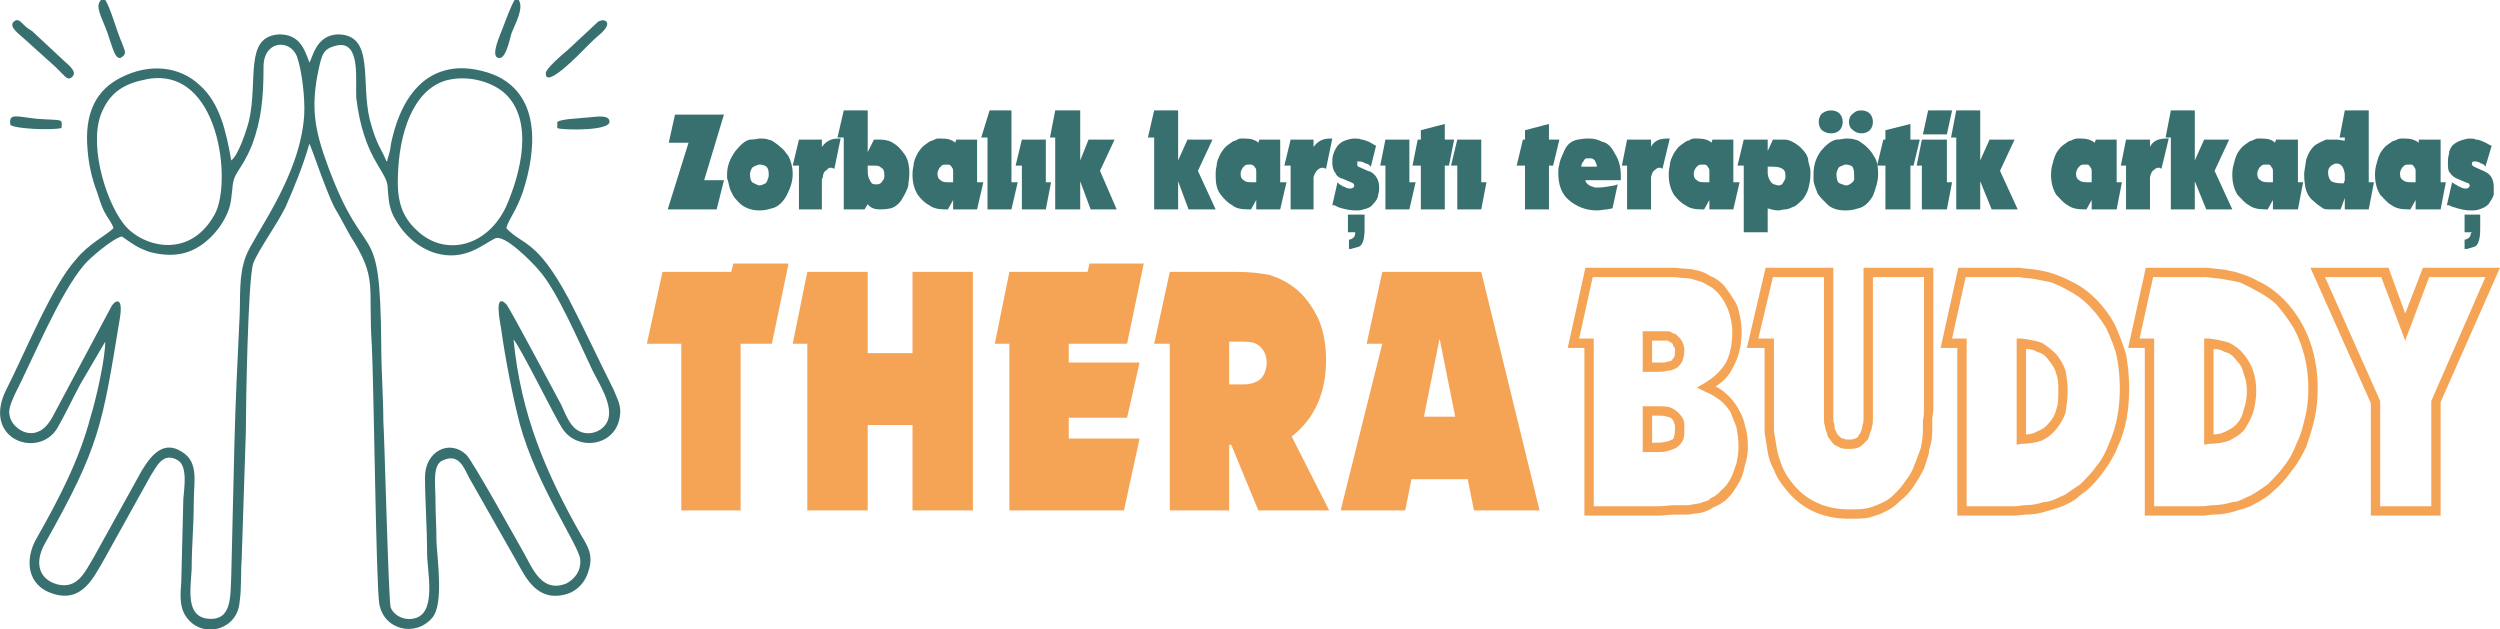 <?xml version="1.0" encoding="UTF-8"?>
<!DOCTYPE svg PUBLIC "-//W3C//DTD SVG 1.1//EN" "http://www.w3.org/Graphics/SVG/1.1/DTD/svg11.dtd">
<!-- Creator: CorelDRAW X8 -->
<svg xmlns="http://www.w3.org/2000/svg" xml:space="preserve" width="2400px" height="604px" version="1.1" style="shape-rendering:geometricPrecision; text-rendering:geometricPrecision; image-rendering:optimizeQuality; fill-rule:evenodd; clip-rule:evenodd"
viewBox="0 0 2400 604"
 xmlns:xlink="http://www.w3.org/1999/xlink">
 <defs>
  <style type="text/css">
   <![CDATA[
    .fil2 {fill:#37706F}
    .fil0 {fill:#F5A455;fill-rule:nonzero}
    .fil1 {fill:#37706F;fill-rule:nonzero}
   ]]>
  </style>
 </defs>
 <g id="Layer_x0020_1">
  <g id="_2648284608960">
   <polygon class="fil0" points="704,253 757,253 741,330 711,330 711,490 654,490 654,330 621,330 636,261 702,261 "/>
   <polygon id="1" class="fil0" points="934,490 876,490 876,408 833,408 833,490 775,490 775,330 761,330 775,261 833,261 833,339 876,339 876,261 934,261 "/>
   <polygon id="2" class="fil0" points="1046,253 1098,253 1082,330 1026,330 1026,348 1094,348 1082,401 1026,401 1026,421 1094,421 1079,490 969,490 969,330 955,330 969,261 1044,261 "/>
   <path id="3" class="fil0" d="M1180 369l14 0c7,0 12,-2 16,-5 4,-4 6,-10 6,-16 0,-6 -2,-11 -6,-15 -4,-4 -9,-5 -16,-5l-14 0 0 41zm96 121l-68 0 -26 -63 -2 0 0 63 -57 0 0 -160 -15 0 15 -69 63 0c13,0 23,1 33,3 9,3 18,7 27,15 8,7 15,17 20,28 5,12 7,25 7,39 0,31 -11,56 -33,73l36 71z"/>
   <path id="4" class="fil0" d="M1397 400l-15 -75 -15 75 30 0zm81 90l-63 0 -6 -30 -54 0 -6 30 -62 0 40 -160 -15 0 15 -69 95 0 56 229z"/>
   <path class="fil0" d="M2285 486l49 0 0 -101 52 -119 -54 0 -23 61 -23 -61 -54 0 53 119 0 101zm54 9l-63 0 0 -108 -58 -130 75 0 16 44 17 -44 74 0 -57 129 0 109 -4 0zm-271 -165l0 156 36 0c4,0 7,0 10,0 4,0 7,-1 10,-1 6,0 13,-1 19,-3 3,0 6,-1 8,-2 3,-1 6,-3 9,-4 6,-3 11,-7 17,-11 6,-6 11,-11 16,-18 5,-6 9,-14 12,-22 4,-8 6,-16 8,-25 2,-8 3,-17 3,-27 0,-22 -5,-41 -14,-58 -5,-8 -10,-15 -16,-22 -6,-6 -14,-11 -22,-15 -5,-3 -10,-5 -14,-7 -5,-1 -10,-2 -16,-3 -5,-1 -10,-1 -16,-2 -5,0 -11,0 -17,0l-34 0 -13 59 14 0 0 5zm-9 160l0 -156 -16 0 17 -77 41 0c6,0 12,0 18,0 6,1 11,1 17,2 5,1 11,2 16,4 6,2 11,4 16,7l0 0c9,4 17,10 24,17 7,7 13,15 18,24 10,18 15,39 15,62 0,10 -1,20 -3,29 -2,9 -5,18 -8,27 -4,8 -8,16 -14,23 -5,7 -11,14 -17,19 -6,6 -13,10 -19,13 -3,2 -6,3 -9,4 -4,1 -7,2 -10,3 -7,2 -13,3 -20,3 -3,0 -7,1 -10,1 -4,0 -8,0 -11,0l-45 0 0 -5zm81 -67c-5,2 -12,3 -19,3l-5 1 0 -102 5 0c7,1 13,2 19,4 6,3 11,7 14,11 4,5 7,10 9,16 2,6 3,12 3,19 0,7 -1,14 -3,21 -2,6 -5,11 -8,16 -4,5 -9,8 -15,11zm-15 -6c5,0 8,-1 12,-3 4,-2 8,-4 11,-8 3,-3 5,-8 6,-13 2,-5 3,-11 3,-18 0,-6 -1,-11 -3,-16 -1,-5 -3,-9 -7,-13 -3,-4 -6,-7 -11,-8 -3,-2 -7,-3 -11,-3l0 82zm-237 -87l0 156 36 0c4,0 7,0 10,0 3,0 7,-1 10,-1 6,0 12,-1 18,-3 3,0 6,-1 9,-2 3,-1 6,-3 9,-4 3,-1 5,-3 8,-5 3,-2 6,-4 9,-6 6,-6 11,-11 16,-18 5,-6 9,-14 12,-22 7,-16 10,-33 10,-52 0,-11 -1,-21 -3,-31 -2,-9 -6,-18 -10,-27 -5,-8 -10,-15 -17,-22 -6,-6 -13,-11 -21,-15 -5,-3 -10,-5 -15,-7 -5,-1 -10,-2 -15,-3 -5,-1 -11,-1 -16,-2 -6,0 -11,0 -17,0l-34 0 -13 59 14 0 0 5zm-9 160l0 -156 -16 0 17 -77 41 0c6,0 12,0 17,0 6,1 12,1 17,2 6,1 11,2 17,4 5,2 11,4 16,7l0 0c9,4 17,10 24,17 7,7 13,15 18,24 4,9 8,19 11,29 2,11 3,22 3,33 0,20 -3,39 -11,56 -3,8 -8,16 -13,23 -5,7 -11,14 -17,19 -4,3 -7,5 -10,8 -3,2 -6,4 -9,5 -3,2 -7,3 -10,4 -3,1 -6,2 -10,3 -6,2 -13,3 -19,3 -4,0 -7,1 -11,1 -3,0 -7,0 -10,0l-45 0 0 -5zm81 -67c-6,2 -12,3 -19,3l-5 1 0 -102 5 0c7,1 13,2 19,4 5,3 10,7 14,11 4,5 7,10 9,16 1,6 2,12 2,19 0,7 -1,14 -2,21 -2,6 -5,11 -9,16 -4,5 -8,8 -14,11zm-15 -6c4,0 8,-1 11,-3 5,-2 8,-4 11,-8 3,-3 6,-8 7,-13 2,-5 2,-11 2,-18 0,-6 0,-11 -2,-16 -1,-5 -4,-9 -7,-13 -3,-4 -6,-7 -11,-8 -3,-2 -7,-3 -11,-3l0 82zm-98 -24l0 -127 -49 0 0 119c0,3 0,6 0,9 0,3 0,6 0,8 0,3 0,5 -1,8 0,2 -1,4 -2,6 0,2 -1,4 -2,6 -2,2 -3,3 -5,5 -3,3 -7,4 -13,4 -3,0 -5,0 -8,-1 -2,-1 -4,-2 -6,-3 -2,-2 -3,-3 -4,-5 -2,-2 -3,-4 -3,-6 -1,-2 -2,-5 -2,-7 -1,-2 -1,-5 -1,-8 0,-2 0,-5 0,-8 0,-3 0,-6 0,-8l0 -119 -49 0 -14 59 15 0 0 68c0,7 0,14 0,21 1,6 2,12 3,18 1,5 3,11 5,16 2,5 5,10 9,15 13,17 32,26 55,26 7,0 12,0 17,-1 5,-1 10,-3 14,-5 5,-2 9,-5 12,-8 4,-4 8,-8 11,-13l0 0c4,-5 7,-10 9,-16 1,-2 2,-5 3,-8 1,-2 2,-5 3,-8 1,-5 2,-11 2,-17 0,-4 0,-7 0,-10 1,-3 1,-6 1,-10zm9 -132l0 132c0,3 -1,7 -1,10 0,4 0,7 0,10 0,7 -1,13 -3,19 0,3 -1,6 -2,9 -1,3 -2,6 -3,9 -3,6 -6,11 -10,17 -4,6 -8,10 -13,14 -4,4 -9,8 -14,10 -5,3 -10,4 -16,6 -6,1 -12,1 -19,1 -26,0 -47,-10 -62,-30 -4,-5 -8,-11 -10,-17 -3,-5 -5,-11 -6,-17 -1,-6 -2,-13 -3,-19 0,-7 0,-15 0,-22l0 -59 -17 0 18 -77 65 0 0 128c0,3 0,6 0,8 0,3 0,5 0,8 0,2 0,4 1,6 0,2 0,4 1,6 1,1 1,3 2,4 1,1 2,2 3,3 0,0 1,1 3,1 1,1 3,1 5,1 4,0 6,-1 8,-2 1,-1 1,-2 2,-3 1,-1 1,-2 2,-4 0,-1 1,-3 1,-5 1,-2 1,-4 1,-7 0,-2 0,-5 0,-7 0,-3 0,-5 0,-9l0 -128 67 0 0 4zm-326 69l0 156 62 0c6,0 11,-1 15,-1 5,0 9,0 14,0 4,-1 7,-1 11,-2 3,-1 6,-2 9,-3l0 -1c4,-2 8,-4 11,-8 4,-3 7,-7 9,-11 3,-5 4,-10 6,-15 1,-5 2,-10 2,-16 0,-7 -1,-13 -2,-19 -2,-5 -4,-10 -6,-15 -3,-4 -6,-8 -10,-11 -4,-3 -9,-6 -14,-8l-8 -4 7 -4c10,-6 16,-12 21,-20 4,-8 6,-18 6,-30 0,-5 -1,-10 -2,-14 -1,-5 -3,-9 -5,-13 -2,-4 -5,-8 -8,-11 -3,-3 -6,-5 -10,-7l0 0c-3,-2 -6,-3 -10,-4 -3,-1 -6,-2 -10,-2 -4,0 -8,-1 -12,-1 -4,0 -9,0 -14,0l-63 0 -13 59 14 0 0 5zm-9 160l0 -156 -16 0 17 -77 70 0c4,0 9,0 14,0 4,0 9,1 13,1 4,0 8,1 12,2 4,1 8,3 11,5 5,2 9,5 13,9 3,4 6,8 9,13 3,4 5,9 6,15 1,5 2,10 2,16 0,14 -3,25 -8,34 -3,7 -9,14 -17,19 4,2 7,4 9,6 5,4 9,9 12,14 3,5 6,11 7,17 2,6 3,13 3,21 0,6 -1,12 -3,18 -1,6 -3,12 -6,17 -3,5 -6,10 -10,14 -4,4 -9,7 -14,9 -3,2 -7,4 -11,5 -4,1 -8,1 -13,2 -4,0 -8,0 -13,0 -6,0 -11,1 -16,1l-71 0 0 -5zm68 -56l-12 0 0 -44 14 0c5,0 9,0 12,1 3,1 6,3 8,5 2,2 4,4 5,7 1,2 1,4 1,7 0,5 0,9 -1,12 -2,4 -4,6 -7,8 -2,1 -5,2 -8,3 -4,1 -7,1 -12,1zm-3 -9l3 0c4,0 7,0 10,-1 2,0 4,-1 6,-2 1,0 2,-1 2,-3 1,-2 1,-5 1,-9 0,-1 0,-3 -1,-4 0,-1 -1,-3 -2,-4 -1,-1 -3,-2 -5,-2 -2,-1 -5,-1 -9,-1l-5 0 0 26zm4 -68l-13 0 0 -39 16 0c2,0 3,0 4,0 1,0 3,0 4,0 2,0 4,1 5,2 2,0 3,1 4,2l1 1c0,0 1,1 2,2 1,1 1,2 2,3 1,3 2,5 2,8 0,4 -1,8 -2,11 -2,3 -4,6 -7,7 -2,1 -5,2 -8,2 -3,1 -6,1 -10,1zm-4 -9l4 0c3,0 6,0 8,0 3,-1 5,-1 7,-2 0,-1 1,-1 2,-3 1,-1 1,-4 1,-7 0,-1 0,-2 -1,-3 -1,-1 -1,-2 -1,-3 -1,0 -1,-1 -2,-1 0,-1 -1,-1 -2,-1 0,-1 -1,-1 -2,-1 -1,0 -2,0 -3,0 -1,0 -2,0 -4,0l-7 0 0 21z"/>
   <polygon class="fil1" points="688,201 641,201 661,137 642,137 648,110 695,110 676,173 695,173 "/>
   <path id="1" class="fil1" d="M699 174l-1 -3c0,-1 0,-2 0,-2 0,-1 0,-1 0,-2 0,-8 3,-15 8,-22 5,-6 9,-10 14,-11 5,0 8,-1 9,-1 1,0 2,0 3,0 3,0 6,1 9,2 3,2 6,4 8,6 3,2 5,5 8,9 2,4 4,10 4,17 0,7 -2,13 -6,21 -4,7 -9,11 -14,12 -6,2 -10,2 -12,2 -7,0 -13,-2 -18,-6 -4,-4 -7,-7 -8,-10 -2,-3 -3,-7 -4,-12zm21 -7c0,5 1,8 4,9 2,1 4,2 5,2 2,0 4,-1 6,-2 1,-1 2,-3 2,-4 1,-2 1,-3 1,-4 0,-5 -1,-8 -4,-9 -2,-1 -4,-1 -5,-1 0,0 -1,0 -3,1 -1,0 -2,1 -4,2 -1,2 -2,4 -2,6z"/>
   <path id="2" class="fil1" d="M767 159l-6 0 6 -25 22 0 0 7c3,-4 6,-6 9,-7 3,-1 6,-1 8,-1l1 0 -6 29 -3 -1c-1,0 -3,0 -4,2 -2,1 -4,3 -4,7l-1 2 0 29 -22 0 0 -42z"/>
   <path id="3" class="fil1" d="M810 132l-6 0 6 -26 23 0 0 40 6 -12 4 0c3,0 6,0 9,1 2,0 5,2 8,4 3,2 6,6 9,10 3,5 4,11 4,17 0,5 -1,9 -1,12 -1,4 -3,8 -6,13 -3,5 -7,8 -11,9 -5,1 -8,1 -10,1 -5,0 -9,-1 -12,-5l-3 5 -20 0 0 -69zm23 27l0 3c0,3 0,6 1,9 1,2 2,4 3,5 1,1 3,1 5,1 2,0 4,-1 5,-3 2,-2 2,-4 2,-6 0,-4 -1,-6 -3,-7 -2,-2 -4,-2 -7,-2 -1,0 -2,0 -4,0l-2 0z"/>
   <path id="4" class="fil1" d="M900 133c1,0 1,0 2,0 1,0 2,0 2,0 5,0 10,1 13,4l1 -3 20 0 0 41 6 0 -6 26 -23 0 0 -9 -5 9 -3 0c-6,0 -11,-1 -15,-4 -4,-2 -8,-6 -11,-10 -3,-5 -5,-11 -5,-19 0,-2 0,-5 1,-9 0,-4 2,-8 4,-12 2,-3 4,-6 7,-8 3,-2 5,-4 7,-4 2,-1 4,-2 5,-2zm15 32c0,-2 0,-3 -1,-4 -1,-2 -2,-3 -4,-3 -1,0 -2,0 -2,0 -1,0 -3,0 -4,1l-2 2c-1,2 -2,3 -2,6 0,3 1,5 3,6 2,2 5,2 10,2l2 0 0 -10z"/>
   <polygon id="5" class="fil1" points="948,132 942,132 950,106 971,106 971,175 977,175 971,201 948,201 "/>
   <polygon id="6" class="fil1" points="981,159 975,159 981,134 1004,134 1004,175 1009,175 1004,201 981,201 "/>
   <polygon id="7" class="fil1" points="1013,132 1008,132 1013,106 1037,106 1037,154 1045,134 1070,134 1056,164 1072,201 1047,201 1037,174 1037,201 1013,201 "/>
   <polygon id="8" class="fil1" points="1108,132 1102,132 1108,106 1131,106 1131,154 1140,134 1164,134 1150,164 1167,201 1141,201 1131,174 1131,201 1108,201 "/>
   <path id="9" class="fil1" d="M1191 133c1,0 1,0 2,0 1,0 1,0 2,0 5,0 10,1 13,4l1 -3 20 0 0 41 6 0 -6 26 -23 0 0 -9 -5 9 -3 0c-6,0 -12,-1 -15,-4 -4,-2 -8,-6 -11,-10 -4,-5 -5,-11 -5,-19 0,-2 0,-5 1,-9 0,-4 2,-8 4,-12 2,-3 4,-6 7,-8 3,-2 5,-4 7,-4 2,-1 3,-2 5,-2zm15 32c0,-2 0,-3 -1,-4 -1,-2 -3,-3 -4,-3 -1,0 -2,0 -2,0 -2,0 -3,0 -4,1l-2 2c-1,2 -2,3 -2,6 0,3 1,5 3,6 2,2 5,2 10,2l2 0 0 -10z"/>
   <path id="10" class="fil1" d="M1239 159l-6 0 6 -25 22 0 0 7c3,-4 6,-6 9,-7 3,-1 6,-1 8,-1l1 0 -6 29 -3 -1c-1,0 -3,0 -5,2 -1,1 -3,3 -4,7l0 2 0 29 -22 0 0 -42z"/>
   <path id="11" class="fil1" d="M1281 197l-2 0 5 -22 2 2 2 1 1 1 1 0c3,2 5,2 6,2 1,0 2,0 3,-1 1,0 1,-1 1,-2 0,-1 0,-1 -1,-2l-2 -1 -7 -3c-4,-1 -7,-3 -8,-6 -2,-2 -3,-6 -3,-10 0,-2 0,-5 1,-8 1,-3 2,-5 4,-8 2,-2 4,-4 7,-5 3,-1 6,-2 9,-2 3,0 5,0 7,1 2,0 4,1 7,2 2,1 5,3 7,4l-5 20c-2,-2 -3,-3 -5,-3 -3,-2 -5,-2 -6,-2 0,0 -1,0 -2,0 0,1 0,2 0,3 0,0 0,1 0,1l1 1 9 4 3 1c5,3 8,8 8,15 0,2 0,4 -1,7 0,3 -2,6 -5,9 -2,3 -5,4 -9,5 -3,1 -5,1 -5,1 -1,0 -2,0 -3,0 -4,0 -10,-1 -16,-3l-2 -1 -2 -1z"/>
   <polygon id="12" class="fil1" points="1330,159 1325,159 1330,134 1353,134 1353,175 1359,175 1353,201 1330,201 "/>
   <polygon id="13" class="fil1" points="1364,159 1356,159 1361,134 1364,134 1364,125 1387,119 1387,134 1396,134 1391,159 1387,159 1387,201 1364,201 "/>
   <polygon id="14" class="fil1" points="1399,159 1393,159 1399,134 1422,134 1422,175 1427,175 1422,201 1399,201 "/>
   <polygon id="15" class="fil1" points="1464,159 1456,159 1462,134 1464,134 1464,125 1487,119 1487,134 1497,134 1491,159 1487,159 1487,201 1464,201 "/>
   <path id="16" class="fil1" d="M1556 169l0 4 -34 0c0,2 2,4 4,5 1,1 3,1 5,2 2,0 3,0 4,0 4,0 9,-1 15,-2l3 -1 -5 23 -5 1c-3,0 -6,1 -10,1 -11,0 -20,-4 -27,-10 -7,-6 -10,-15 -10,-25 0,-1 0,-2 0,-3 0,-1 0,-3 1,-6 0,-3 2,-7 5,-14 3,-6 7,-9 13,-10 5,-1 8,-1 9,-1 1,0 1,0 2,0 4,0 8,1 12,3 5,1 9,5 12,11 4,6 6,13 6,22zm-38 -9l15 0c0,-2 -1,-4 -2,-6 -2,-2 -3,-2 -5,-2 -1,0 -2,0 -3,0 -1,0 -2,1 -3,3 -1,1 -2,3 -2,5z"/>
   <path id="17" class="fil1" d="M1562 159l-5 0 5 -25 23 0 0 7c2,-4 5,-6 8,-7 4,-1 6,-1 8,-1l2 0 -7 29 -2 -1c-2,0 -3,0 -5,2 -2,1 -3,3 -4,7l0 2 0 29 -23 0 0 -42z"/>
   <path id="18" class="fil1" d="M1626 133c1,0 1,0 2,0 1,0 2,0 2,0 5,0 10,1 13,4l1 -3 20 0 0 41 6 0 -6 26 -23 0 0 -9 -5 9 -3 0c-6,0 -11,-1 -15,-4 -4,-2 -8,-6 -11,-10 -3,-5 -5,-11 -5,-19 0,-2 0,-5 1,-9 0,-4 2,-8 4,-12 2,-3 4,-6 7,-8 3,-2 5,-4 7,-4 2,-1 3,-2 5,-2zm15 32c0,-2 0,-3 -1,-4 -1,-2 -2,-3 -4,-3 -1,0 -2,0 -2,0 -1,0 -3,0 -4,1l-2 2c-1,2 -2,3 -2,6 0,3 1,5 3,6 2,2 5,2 10,2l2 0 0 -10z"/>
   <path id="19" class="fil1" d="M1674 159l-6 0 6 -25 23 0 0 11 5 -11 11 0c5,0 10,3 15,7 5,5 8,9 8,14 1,4 2,7 2,9 0,1 0,3 0,4 0,5 -1,9 -2,13 -1,4 -3,7 -5,10 -3,3 -5,5 -8,7 -3,1 -6,3 -9,3 -2,0 -5,1 -7,1 -3,0 -7,-1 -10,-2l0 23 -23 0 0 -64zm23 7c0,3 1,5 2,7 1,2 2,3 4,4 1,0 3,1 4,1 3,0 4,-1 5,-3 1,-2 2,-3 2,-4 0,-1 0,-2 0,-3 0,-3 -1,-5 -3,-6 -3,-2 -7,-2 -12,-2l-2 0 0 6z"/>
   <path id="20" class="fil1" d="M1741 174l0 -3c0,-1 0,-2 0,-2 0,-1 0,-1 0,-2 0,-8 2,-15 7,-22 5,-6 10,-10 15,-11 4,0 7,-1 9,-1 1,0 2,0 2,0 4,0 7,1 10,2 3,2 6,4 8,6 2,2 5,5 7,9 3,4 4,10 4,17 0,7 -2,13 -5,21 -4,7 -9,11 -14,12 -6,2 -10,2 -13,2 -7,0 -13,-2 -17,-6 -4,-4 -7,-7 -9,-10 -1,-3 -3,-7 -4,-12zm17 -46c-4,0 -6,-1 -9,-3 -2,-2 -3,-5 -3,-8 0,-3 1,-6 3,-8 3,-2 5,-3 9,-3 3,0 6,1 8,3 2,2 3,5 3,8 0,3 -1,6 -3,8 -2,2 -5,3 -8,3zm29 0c-3,0 -6,-1 -8,-3 -3,-2 -4,-5 -4,-8 0,-3 1,-6 4,-8 2,-2 4,-3 8,-3 3,0 6,1 8,3 2,2 3,5 3,8 0,3 -1,6 -3,8 -2,2 -5,3 -8,3zm-24 39c0,5 1,8 3,9 3,1 5,2 6,2 2,0 4,-1 5,-2 2,-1 3,-3 3,-4 0,-2 0,-3 0,-4 0,-5 -1,-8 -3,-9 -3,-1 -4,-1 -5,-1 -1,0 -2,0 -3,1 -1,0 -3,1 -4,2 -1,2 -2,4 -2,6z"/>
   <polygon id="21" class="fil1" points="1810,159 1802,159 1808,134 1810,134 1810,125 1834,119 1834,134 1843,134 1837,159 1834,159 1834,201 1810,201 "/>
   <path id="22" class="fil1" d="M1845 159l-5 0 5 -25 24 0 0 41 5 0 -5 26 -24 0 0 -42zm24 -30l-23 0 5 -23 23 0 -5 23z"/>
   <polygon id="23" class="fil1" points="1878,132 1873,132 1878,106 1901,106 1901,154 1910,134 1934,134 1920,164 1937,201 1912,201 1901,174 1901,201 1878,201 "/>
   <path id="24" class="fil1" d="M1994 133c0,0 1,0 1,0 1,0 2,0 3,0 5,0 9,1 13,4l1 -3 20 0 0 41 5 0 -5 26 -24 0 0 -9 -5 9 -2 0c-7,0 -12,-1 -16,-4 -4,-2 -7,-6 -11,-10 -3,-5 -5,-11 -5,-19 0,-2 0,-5 1,-9 1,-4 2,-8 4,-12 2,-3 4,-6 7,-8 3,-2 5,-4 7,-4 2,-1 4,-2 6,-2zm14 32c0,-2 0,-3 -1,-4 -1,-2 -2,-3 -3,-3 -1,0 -2,0 -3,0 -1,0 -3,0 -4,1l-2 2c-1,2 -2,3 -2,6 0,3 1,5 3,6 2,2 6,2 10,2l2 0 0 -10z"/>
   <path id="25" class="fil1" d="M2041 159l-5 0 5 -25 23 0 0 7c2,-4 5,-6 8,-7 4,-1 6,-1 8,-1l2 0 -7 29 -2 -1c-2,0 -3,0 -5,2 -2,1 -3,3 -4,7l0 2 0 29 -23 0 0 -42z"/>
   <polygon id="26" class="fil1" points="2084,132 2079,132 2084,106 2107,106 2107,154 2116,134 2140,134 2126,164 2143,201 2118,201 2107,174 2107,201 2084,201 "/>
   <path id="27" class="fil1" d="M2167 133c1,0 2,0 2,0 1,0 2,0 2,0 6,0 10,1 13,4l1 -3 21 0 0 41 5 0 -5 26 -24 0 0 -9 -5 9 -2 0c-7,0 -12,-1 -16,-4 -4,-2 -7,-6 -11,-10 -3,-5 -5,-11 -5,-19 0,-2 0,-5 1,-9 1,-4 2,-8 4,-12 2,-3 4,-6 7,-8 3,-2 5,-4 7,-4 2,-1 4,-2 5,-2zm15 32c0,-2 0,-3 -1,-4 -1,-2 -2,-3 -3,-3 -2,0 -2,0 -3,0 -1,0 -3,0 -4,1l-2 2c-1,2 -2,3 -2,6 0,3 1,5 3,6 2,2 6,2 10,2l2 0 0 -10z"/>
   <path id="28" class="fil1" d="M2243 134c3,0 5,1 8,1l0 -3 -5 0 5 -26 23 0 0 69 5 0 -5 26 -23 0 0 -11 -4 11 -11 0c-2,0 -4,0 -6,-1 -1,-1 -5,-3 -9,-7 -4,-3 -7,-8 -8,-14 -1,-6 -1,-10 -1,-12 0,-2 1,-7 2,-14 2,-6 5,-11 9,-14 5,-3 8,-4 10,-5 2,0 4,0 6,0l4 0zm7 42l1 -3c0,-1 0,-1 0,-2 0,0 0,0 0,-1 0,0 0,-1 0,-1 0,-1 0,-1 0,-2 -1,-6 -3,-10 -8,-10 -1,0 -2,0 -3,1 -1,0 -2,1 -3,2 -2,2 -2,4 -2,6 0,3 1,6 3,8 2,1 5,2 10,2l2 0z"/>
   <path id="29" class="fil1" d="M2305 133c0,0 1,0 1,0 1,0 2,0 3,0 5,0 9,1 13,4l0 -3 21 0 0 41 5 0 -5 26 -24 0 0 -9 -5 9 -2 0c-7,0 -12,-1 -16,-4 -4,-2 -7,-6 -11,-10 -3,-5 -5,-11 -5,-19 0,-2 0,-5 1,-9 1,-4 2,-8 4,-12 2,-3 4,-6 7,-8 3,-2 5,-4 7,-4 2,-1 4,-2 6,-2zm14 32c0,-2 0,-3 -1,-4 -1,-2 -2,-3 -3,-3 -2,0 -2,0 -3,0 -1,0 -3,0 -4,1l-2 2c-1,2 -2,3 -2,6 0,3 1,5 3,6 2,2 6,2 10,2l2 0 0 -10z"/>
   <path id="30" class="fil1" d="M2351 197l-2 0 5 -22 3 2 2 1 1 1 1 0c3,2 5,2 6,2 1,0 2,0 3,-1 0,0 1,-1 1,-2 0,-1 -1,-1 -1,-2l-3 -1 -7 -3c-3,-1 -6,-3 -8,-6 -2,-2 -2,-6 -2,-10 0,-2 0,-5 1,-8 0,-3 1,-5 3,-8 2,-2 5,-4 8,-5 3,-1 6,-2 9,-2 2,0 4,0 6,1 2,0 5,1 7,2 3,1 5,3 8,4l-6 20c-1,-2 -3,-3 -4,-3 -3,-2 -5,-2 -6,-2 -1,0 -1,0 -2,0 -1,1 -1,2 -1,3 0,0 0,1 1,1l1 1 9 4 2 1c6,3 8,8 8,15 0,2 0,4 0,7 -1,3 -3,6 -5,9 -3,3 -6,4 -9,5 -3,1 -5,1 -6,1 0,0 -1,0 -2,0 -5,0 -10,-1 -16,-3l-3 -1 -2 -1z"/>
   <path class="fil2" d="M429 77c20,-5 42,1 55,12 29,26 16,77 2,109 -18,39 -59,49 -86,23 -14,-13 -19,-28 -18,-52 1,-40 14,-83 47,-92zm-288 -1c70,-13 82,100 65,130 -25,45 -72,30 -88,8 -18,-24 -34,-80 -19,-109 8,-17 21,-25 42,-29zm112 -12c0,-25 25,-27 32,-10 5,14 8,41 7,57 -4,59 -48,114 -56,135 -7,19 -5,37 -6,58 -2,41 -4,83 -5,123 -1,42 -2,84 -3,126 -1,19 1,43 -22,41 -22,-2 -17,-28 -16,-48 0,-21 2,-42 2,-63 0,-21 5,-39 -11,-49 -18,-12 -30,3 -39,18l-46 83c-8,13 -15,31 -35,26 -18,-5 -22,-21 -12,-39 53,-94 55,-113 72,-216 4,-24 -6,-17 -9,-10l-56 105c-14,25 -34,13 -39,3 -5,-10 0,-17 3,-25 17,-33 43,-97 67,-125 5,-6 27,-25 36,-27 10,7 15,11 27,15 12,3 24,4 36,0 18,-6 34,-24 40,-42 2,-6 2,-11 3,-18 1,-18 8,-16 19,-43 9,-24 11,-46 11,-75zm316 292c7,14 23,38 12,52 -6,8 -19,11 -28,4 -6,-4 -11,-16 -14,-23 -6,-11 -50,-94 -53,-97 -12,-12 -6,17 -5,23 4,29 11,65 18,92 16,59 57,117 58,130 1,12 -6,19 -13,23 -24,10 -33,-15 -41,-29 -8,-14 -49,-88 -55,-94 -16,-16 -40,-4 -40,21 0,23 2,48 2,73 0,17 9,55 -10,62 -11,4 -22,-2 -25,-10 -2,-6 -6,-167 -7,-179 0,-23 -2,-48 -2,-73 -1,-128 -14,-71 -51,-171 -13,-35 -17,-57 -9,-94 3,-13 4,-19 16,-22 25,-7 19,34 20,50 7,57 28,69 30,84 1,12 1,20 6,30 8,15 21,29 40,35 28,8 45,-8 57,-14 9,-5 36,23 42,30 18,20 39,70 52,97zm-468 -28c0,17 -9,56 -14,72 -11,42 -31,80 -52,117 -11,19 -10,45 16,53 28,9 39,-16 49,-33l45 -81c5,-7 11,-23 26,-14 9,6 6,25 5,37l-2 80c-1,14 -2,26 7,36 16,18 47,9 49,-17 2,-13 1,-29 2,-41l4 -122c0,-25 2,-145 7,-162 5,-13 22,-36 31,-54 8,-18 17,-40 23,-61 2,3 15,43 24,61 6,10 10,18 15,27 27,42 17,47 21,107 2,44 4,225 7,246 4,26 35,33 51,14 11,-13 5,-54 4,-73 0,-14 -1,-29 -1,-43 0,-12 -3,-31 7,-35 15,-7 20,6 25,16l46 81c9,16 20,40 49,31 9,-3 17,-11 20,-22 5,-15 -1,-24 -7,-34 -34,-60 -58,-116 -65,-188 6,6 40,75 46,84 14,24 52,19 56,-10 2,-11 -3,-18 -6,-26 -14,-28 -28,-58 -43,-87 -31,-58 -44,-51 -60,-68 3,-10 9,-15 16,-35 13,-40 17,-91 -25,-111 -11,-5 -28,-9 -42,-7 -36,5 -52,38 -59,69 -1,4 -1,7 -2,11l-2 7c0,0 0,2 0,1 0,0 -1,1 -1,1 -5,-13 -9,-14 -16,-40 -9,-37 5,-82 -31,-82 -21,1 -24,23 -27,27 -5,-14 -10,-27 -29,-27 -34,2 -20,44 -29,83 -2,8 -10,33 -17,38 -5,-28 -11,-55 -30,-72 -20,-19 -49,-21 -75,-8 -25,12 -36,35 -33,69 1,14 4,28 9,41 2,6 4,13 7,19 3,6 7,10 9,16 -7,7 -24,15 -36,30 -23,25 -50,92 -67,125 -24,48 31,67 49,37 7,-12 15,-29 22,-42l24 -41z"/>
   <path class="fil2" d="M13 21c-5,5 7,13 10,16l30 27c3,3 5,5 7,7 3,3 6,7 10,2 4,-5 -6,-12 -9,-15l-30 -28c-3,-2 -5,-3 -8,-6 -3,-3 -6,-7 -10,-3z"/>
   <path class="fil2" d="M574 21l-29 27c-5,4 -21,18 -21,22 -1,17 35,-21 38,-24 5,-5 9,-9 15,-14 12,-11 3,-15 -3,-11z"/>
   <path class="fil2" d="M101 0l-4 0c-6,6 0,15 6,31 5,14 8,30 15,23 4,-3 1,-7 -1,-13 -5,-11 -11,-34 -16,-41z"/>
   <path class="fil2" d="M498 0l-4 0c-4,7 -8,18 -11,26 -3,8 -11,25 -6,29 8,5 12,-16 14,-23 4,-10 12,-24 7,-32z"/>
   <path class="fil2" d="M10 120c6,4 40,5 49,3 1,-10 1,-7 -24,-9 -19,-2 -27,-6 -25,6z"/>
   <path class="fil2" d="M535 117l0 6c5,2 53,3 50,-7 -1,-7 -17,-3 -24,-3 -7,1 -21,1 -26,4z"/>
   <path class="fil1" d="M1301 223l-7 0 0 -17 16 0 0 14c0,10 -2,16 -6,17 -4,1 -7,2 -7,2 -1,0 -1,0 -2,0l0 -9 1 0c3,-1 5,-3 5,-6l0 -1z"/>
   <path class="fil1" d="M2373 223l-7 0 0 -17 15 0 0 14c0,10 -2,16 -6,17 -4,1 -6,2 -7,2 -1,0 -1,0 -2,0l0 -9 1 0c3,-1 5,-3 5,-6l1 -1z"/>
  </g>
 </g>
</svg>
